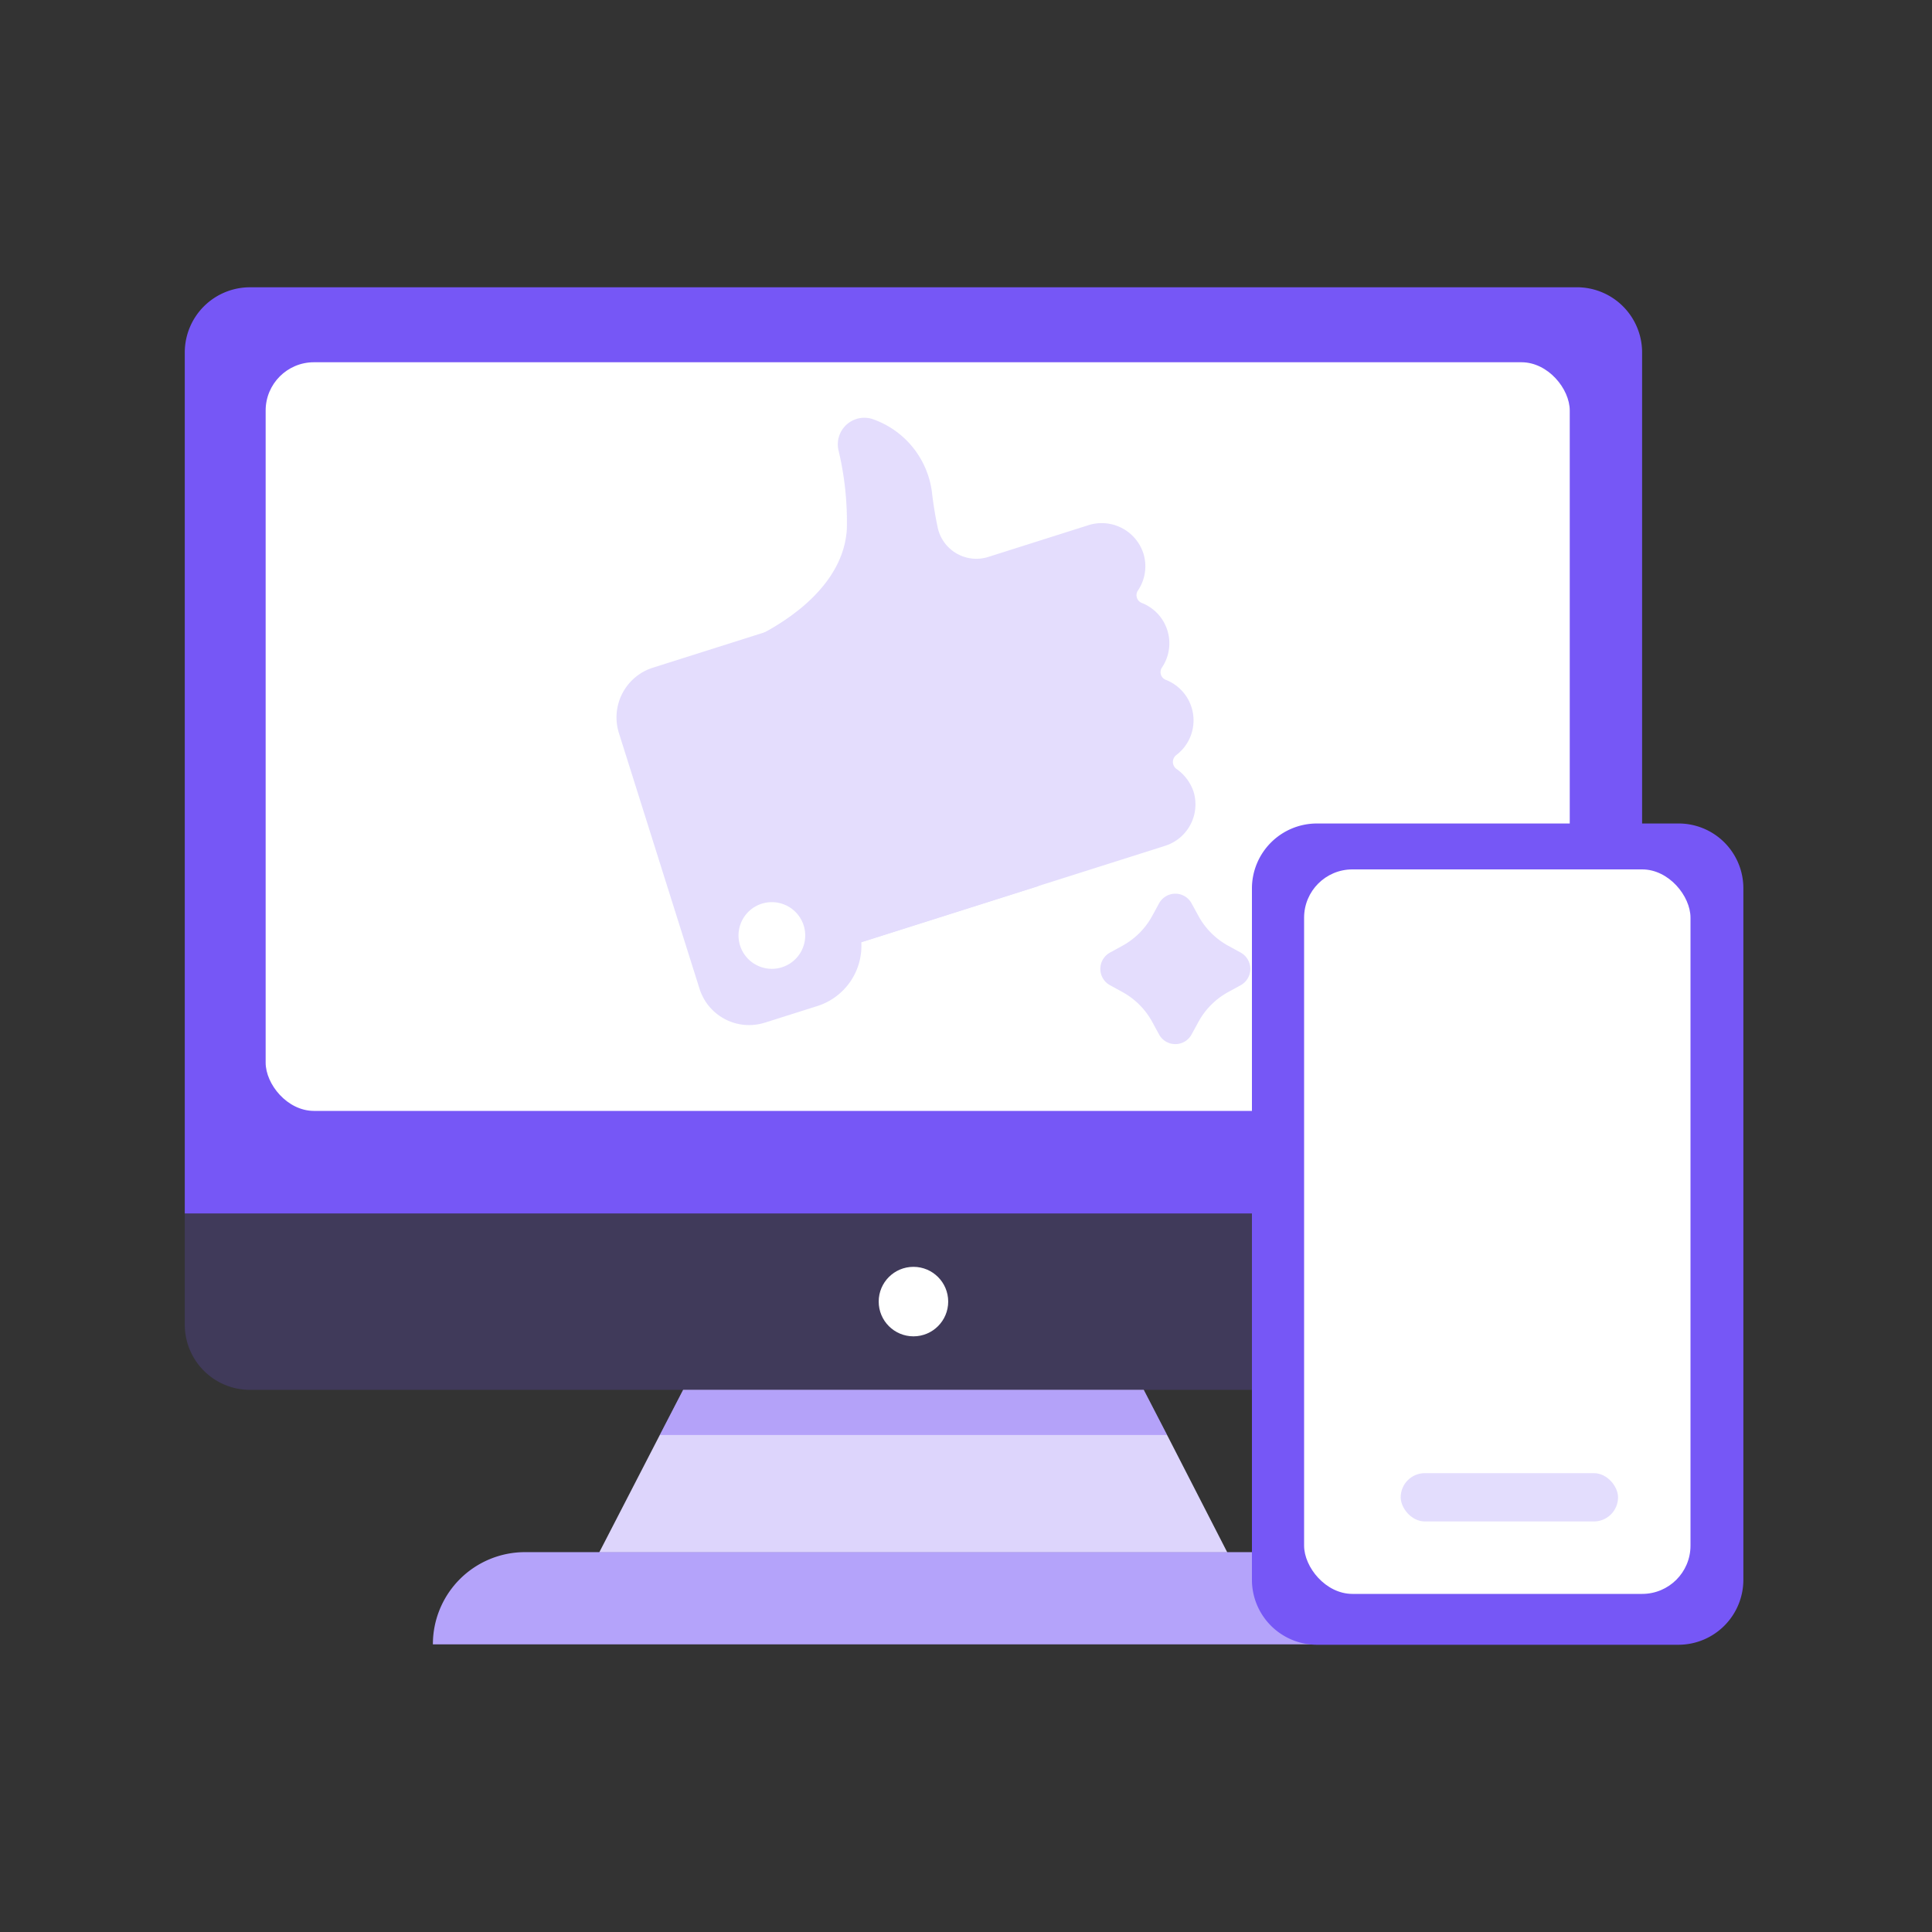 <svg xmlns="http://www.w3.org/2000/svg" xmlns:xlink="http://www.w3.org/1999/xlink" width="80" height="80" viewBox="0 0 80 80">
  <rect x="0" y="0" width="80" height="80" fill="#333333" stroke="none"/>
  <defs>
    <clipPath id="clip-path">
      <rect id="Rectangle_32182" data-name="Rectangle 32182" width="80" height="80" transform="translate(83 1187)" fill="none" stroke="#707070" stroke-width="1"/>
    </clipPath>
  </defs>
  <g id="icon_pdf_pcmob" transform="translate(-83 -1187)" clip-path="url(#clip-path)">
    <g id="Group_14190" data-name="Group 14190" transform="translate(90.651 1165.646)">
      <path id="Path_175771" data-name="Path 175771" d="M57.646,33.25H2.7a2.7,2.7,0,0,0-2.7,2.7V71.6H60.345V35.949a2.7,2.7,0,0,0-2.7-2.7Z" fill="#7657f6"/>
      <path id="Path_175772" data-name="Path 175772" d="M0,334.45v4.609a2.7,2.7,0,0,0,2.7,2.7H58.334a2.016,2.016,0,0,0,2.012-2.012v-5.3Z" transform="translate(0 -262.854)" fill="#7657f6" opacity="0.2"/>
      <circle id="Ellipse_3430" data-name="Ellipse 3430" cx="1.439" cy="1.439" r="1.439" transform="translate(28.734 73.811)" fill="#fff"/>
      <path id="Path_175773" data-name="Path 175773" d="M160.809,398.585H134.8l2.508-4.863.968-1.871h19.071l.968,1.871Z" transform="translate(-117.639 -312.947)" fill="#ddd5fc"/>
      <path id="Path_175774" data-name="Path 175774" d="M116.678,444.65H84.519a3.814,3.814,0,0,0-3.819,3.819h39.8A3.822,3.822,0,0,0,116.678,444.65Z" transform="translate(-70.426 -359.025)" fill="#b4a3fa"/>
      <path id="Path_175775" data-name="Path 175775" d="M175.506,393.721H154.5l.968-1.871h19.071Z" transform="translate(-134.831 -312.947)" fill="#7657f6" opacity="0.4"/>
      <rect id="Rectangle_32179" data-name="Rectangle 32179" width="54" height="31" rx="2" transform="translate(3.349 36.354)" fill="#fff"/>
      <path id="Path_175776" data-name="Path 175776" d="M364.768,207.65H349.781a2.691,2.691,0,0,0-2.681,2.7v28.607a2.691,2.691,0,0,0,2.681,2.7h14.987a2.691,2.691,0,0,0,2.681-2.7V210.336A2.681,2.681,0,0,0,364.768,207.65Z" transform="translate(-302.911 -152.197)" fill="#7657f6"/>
      <rect id="Rectangle_32180" data-name="Rectangle 32180" width="16" height="30" rx="2" transform="translate(46.349 57.354)" fill="#fff"/>
      <rect id="Rectangle_32181" data-name="Rectangle 32181" width="9" height="2" rx="1" transform="translate(50.349 82.354)" fill="#7657f6" opacity="0.2"/>
      <g id="Group_14189" data-name="Group 14189" transform="translate(8.55 38.649)" opacity="0.2">
        <path id="Path_175777" data-name="Path 175777" d="M148.179,43.853a1.794,1.794,0,0,0,.226-1.509,1.814,1.814,0,0,0-2.292-1.185l-4.132,1.31a1.637,1.637,0,0,1-2.1-1.22c-.085-.4-.162-.846-.225-1.349a3.7,3.7,0,0,0-2.4-3.113,1.1,1.1,0,0,0-1.483,1.263,12.711,12.711,0,0,1,.347,3.26c-.167,3-4.011,4.581-4.011,4.581l3.36,12.926,13.838-4.387a1.8,1.8,0,0,0,1.166-2.251,1.884,1.884,0,0,0-.706-.932.359.359,0,0,1,0-.577,1.8,1.8,0,0,0-.44-3.11.342.342,0,0,1-.16-.508,1.795,1.795,0,0,0-.846-2.681A.346.346,0,0,1,148.179,43.853Zm0,0" transform="translate(-117.255 -36.704)" fill="#7657f6"/>
        <path id="Path_175778" data-name="Path 175778" d="M138.867,191.337c-3.441-1.868-4.456-5.879-4.742-8.5a9.2,9.2,0,0,1-2.012,1.221l3.36,12.926,8.586-2.722C142.608,193.419,140.716,192.341,138.867,191.337Zm0,0" transform="translate(-117.251 -174.868)" fill="#7657f6"/>
        <path id="Path_175779" data-name="Path 175779" d="M36.67,215.7l2.184-.692a2.614,2.614,0,0,0,1.7-3.278L36.7,199.523,32.035,201a2.16,2.16,0,0,0-1.4,2.709l3.336,10.581a2.152,2.152,0,0,0,2.7,1.408Zm0,0" transform="translate(-21.207 -190.646)" fill="#7657f6"/>
        <path id="Path_175781" data-name="Path 175781" d="M8.078,23.943a1.381,1.381,0,1,1-1.732-.9,1.385,1.385,0,0,1,1.732.9ZM-3.814,4.047l.39.716A4.249,4.249,0,0,0-1.737,6.453l.714.391a1.057,1.057,0,0,1,0,1.852l-.714.391a4.249,4.249,0,0,0-1.686,1.691l-.39.716a1.052,1.052,0,0,1-1.848,0l-.39-.716A4.249,4.249,0,0,0-7.738,9.088L-8.452,8.7a1.057,1.057,0,0,1,0-1.853l.713-.391A4.247,4.247,0,0,0-6.052,4.762l.39-.716a1.051,1.051,0,0,1,1.847,0Zm0,0" transform="translate(8.999 -2.919)" fill="#fff"/>
        <path id="Path_175782" data-name="Path 175782" d="M401.841,398.656l.285.521a3.1,3.1,0,0,0,1.229,1.232l.52.285a.771.771,0,0,1,0,1.35l-.52.285a3.1,3.1,0,0,0-1.229,1.232l-.285.522a.766.766,0,0,1-1.347,0l-.284-.522a3.1,3.1,0,0,0-1.229-1.232l-.52-.285a.771.771,0,0,1,0-1.35l.52-.285a3.1,3.1,0,0,0,1.229-1.232l.284-.521A.766.766,0,0,1,401.841,398.656Zm0,0" transform="translate(-368.701 -378.544)" fill="#7657f6"/>
      </g>
    </g>
  </g>
</svg>
